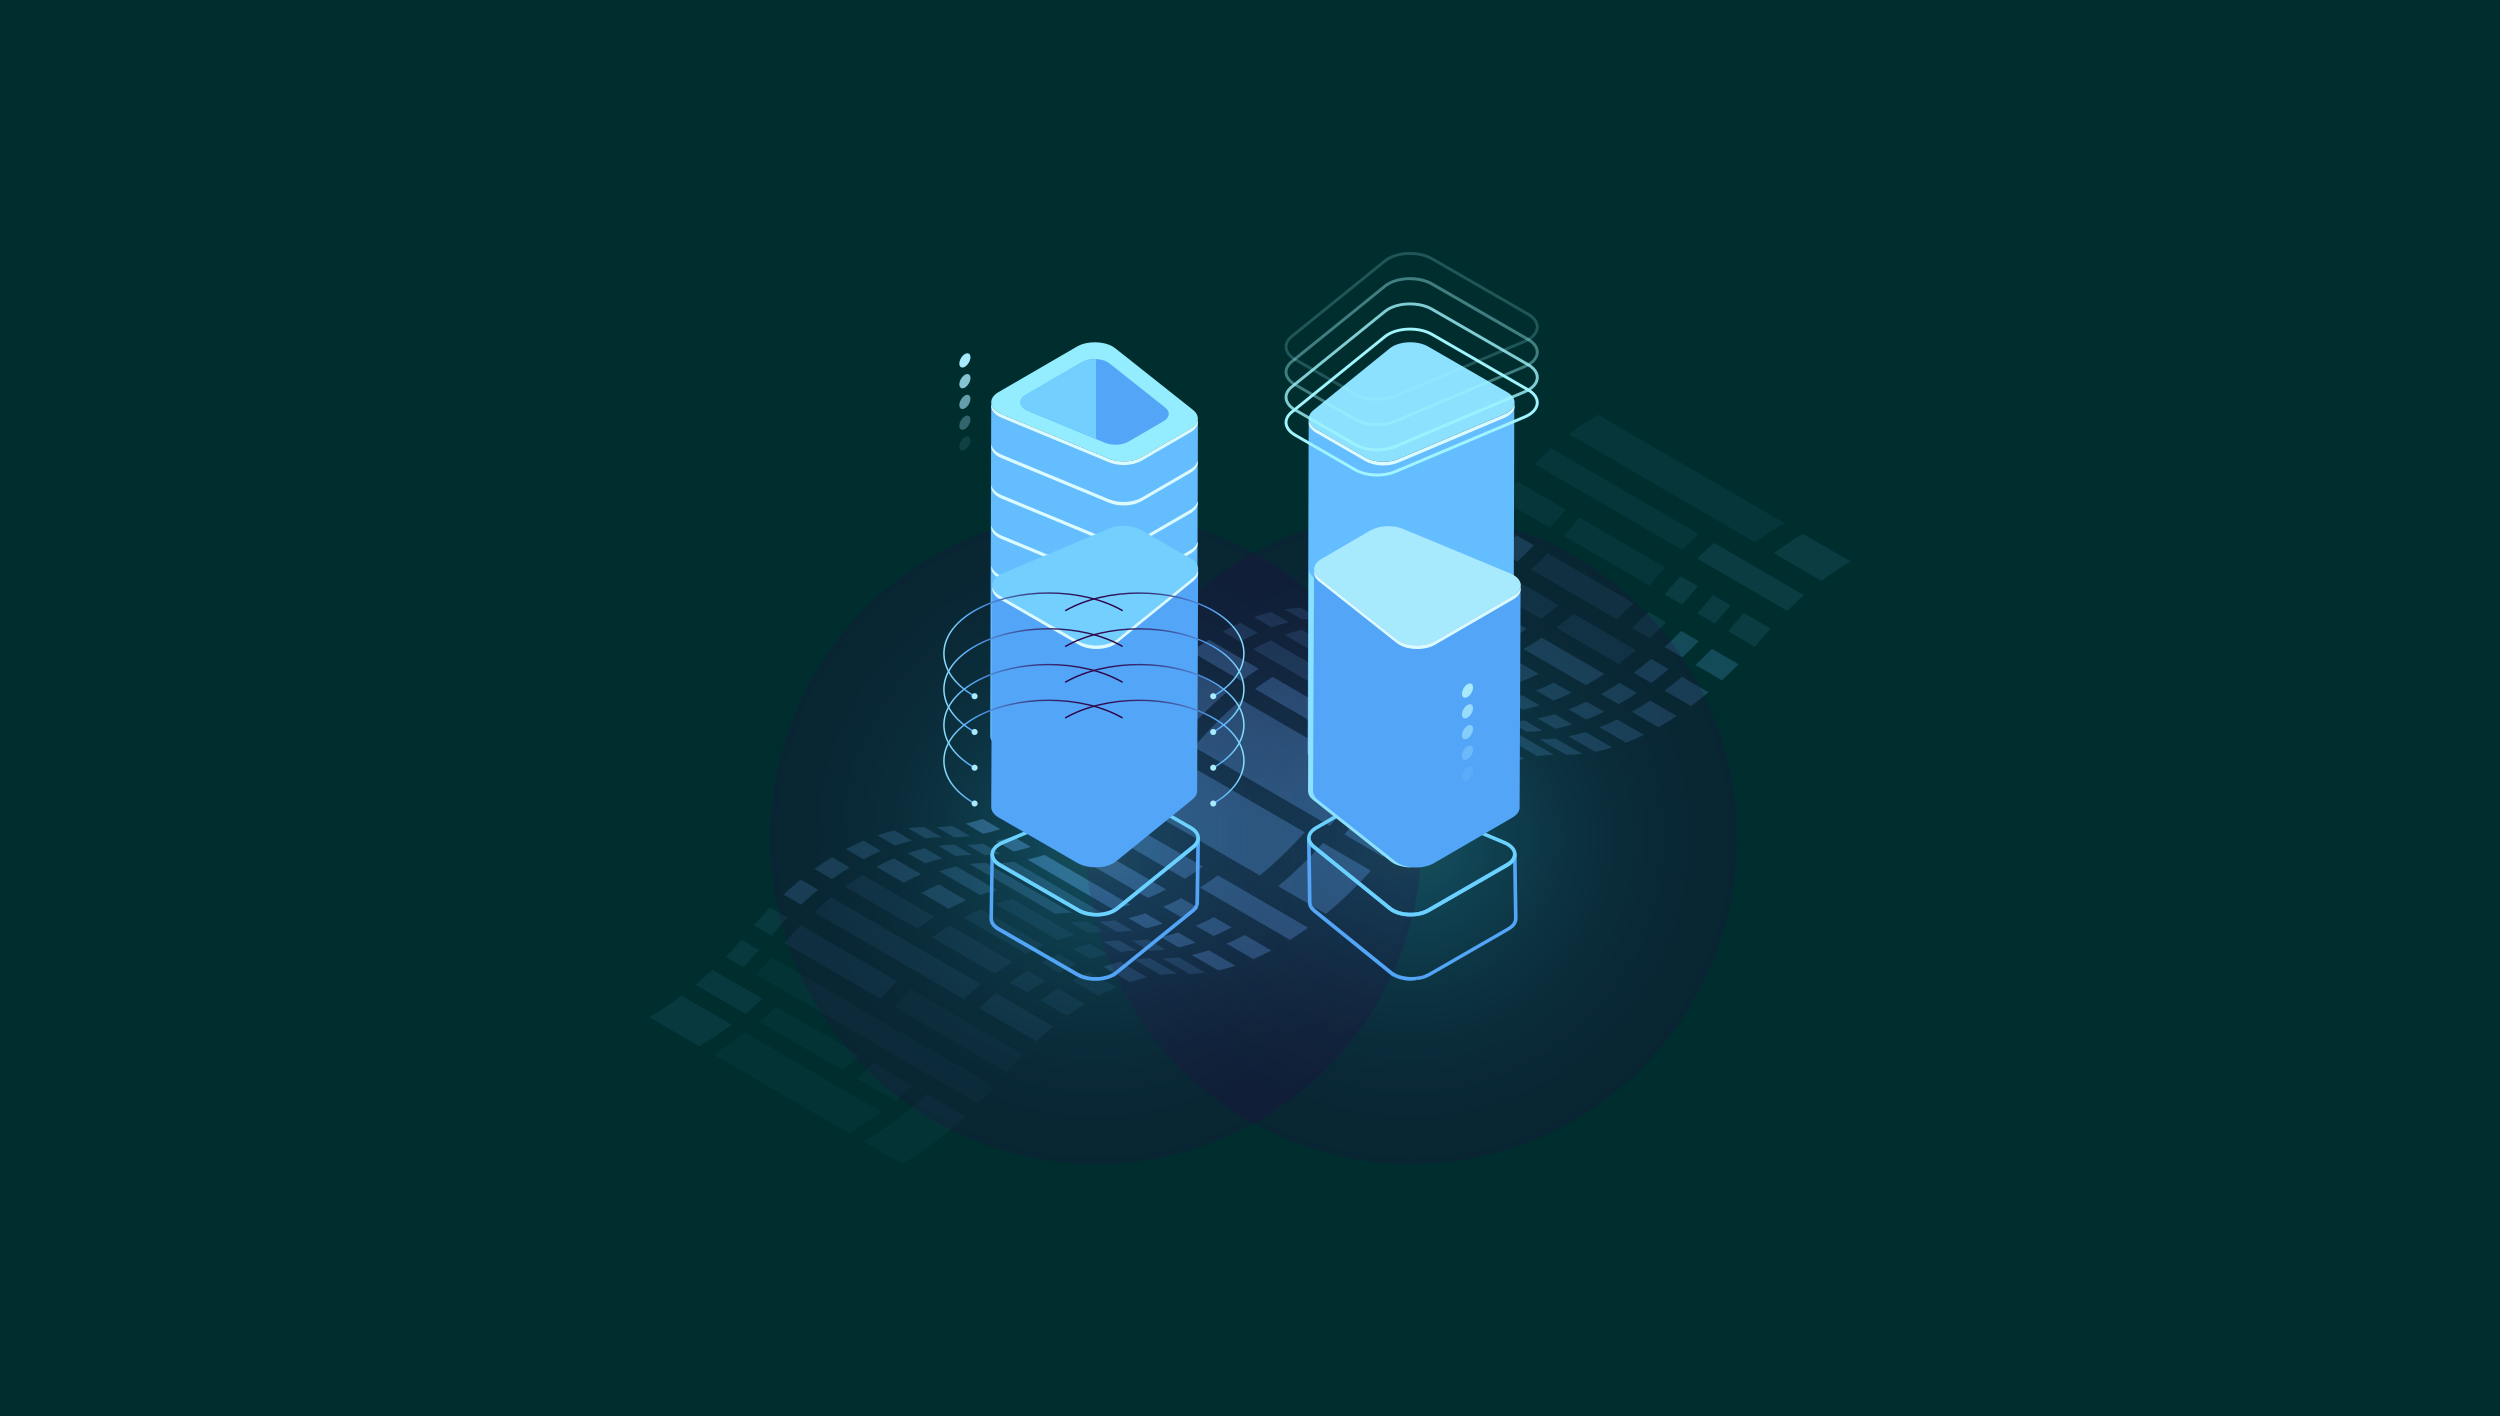 <?xml version="1.0" encoding="UTF-8"?> <svg xmlns="http://www.w3.org/2000/svg" xmlns:xlink="http://www.w3.org/1999/xlink" viewBox="0 0 440.85 249.7"><defs><style> .cls-1 { fill: url(#_Áåçûìÿííûé_ãðàäèåíò_8-4); } .cls-1, .cls-2, .cls-3, .cls-4, .cls-5, .cls-6, .cls-7, .cls-8, .cls-9, .cls-10 { mix-blend-mode: lighten; } .cls-2 { fill: url(#_Áåçûìÿííûé_ãðàäèåíò_8-7); } .cls-11, .cls-12, .cls-13, .cls-14, .cls-15 { fill: #63bdfe; } .cls-11, .cls-16 { opacity: .4; } .cls-17 { fill: #73cffe; } .cls-3 { fill: url(#_Áåçûìÿííûé_ãðàäèåíò_8-2); } .cls-12, .cls-18 { opacity: .3; } .cls-19 { fill: #6bd2fe; } .cls-20, .cls-21, .cls-22, .cls-18, .cls-23 { fill: #a7eafd; } .cls-20, .cls-24 { opacity: .8; } .cls-4 { fill: url(#_Áåçûìÿííûé_ãðàäèåíò_8); } .cls-21 { opacity: .1; } .cls-5 { fill: url(#_Áåçûìÿííûé_ãðàäèåíò_8-6); } .cls-13 { opacity: .5; } .cls-6 { fill: url(#_Áåçûìÿííûé_ãðàäèåíò_79-2); } .cls-6, .cls-25, .cls-10, .cls-15 { opacity: .2; } .cls-26 { isolation: isolate; } .cls-27 { fill: #8ce2fe; } .cls-7 { fill: url(#_Áåçûìÿííûé_ãðàäèåíò_8-8); } .cls-28 { fill: #93edfe; } .cls-29 { fill: #a0f5fe; } .cls-30 { fill: #53a5f8; } .cls-31 { fill: #002e2e; } .cls-8 { fill: url(#_Áåçûìÿííûé_ãðàäèåíò_8-5); } .cls-32 { fill: #dcfbff; } .cls-23 { opacity: .6; } .cls-9 { fill: url(#_Áåçûìÿííûé_ãðàäèåíò_8-3); } .cls-10 { fill: url(#_Áåçûìÿííûé_ãðàäèåíò_79); } </style><radialGradient id="_Áåçûìÿííûé_ãðàäèåíò_79" data-name="Áåçûìÿííûé ãðàäèåíò 79" cx="248.85" cy="147.81" fx="248.85" fy="147.81" r="57.45" gradientTransform="translate(355.04 -121.44) rotate(80.82)" gradientUnits="userSpaceOnUse"><stop offset="0" stop-color="#8ce2fe"></stop><stop offset=".05" stop-color="#79cefc"></stop><stop offset=".17" stop-color="#53a5f8"></stop><stop offset=".25" stop-color="#4c87d7"></stop><stop offset=".38" stop-color="#425faa"></stop><stop offset=".5" stop-color="#3a3d85"></stop><stop offset=".63" stop-color="#342368"></stop><stop offset=".76" stop-color="#301054"></stop><stop offset=".88" stop-color="#2d0548"></stop><stop offset="1" stop-color="#2d0244"></stop></radialGradient><radialGradient id="_Áåçûìÿííûé_ãðàäèåíò_79-2" data-name="Áåçûìÿííûé ãðàäèåíò 79" cx="193.28" fx="193.28" r="57.45" gradientTransform="translate(309.17 -66.14) rotate(81.04)" xlink:href="#_Áåçûìÿííûé_ãðàäèåíò_79"></radialGradient><linearGradient id="_Áåçûìÿííûé_ãðàäèåíò_8" data-name="Áåçûìÿííûé ãðàäèåíò 8" x1="2247.07" y1="113.66" x2="2278.79" y2="113.66" gradientTransform="translate(2445.11) rotate(-180) scale(1 -1)" gradientUnits="userSpaceOnUse"><stop offset="0" stop-color="#2d0244"></stop><stop offset=".12" stop-color="#2d0548"></stop><stop offset=".24" stop-color="#301054"></stop><stop offset=".37" stop-color="#342368"></stop><stop offset=".5" stop-color="#3a3d85"></stop><stop offset=".62" stop-color="#425faa"></stop><stop offset=".75" stop-color="#4c87d7"></stop><stop offset=".83" stop-color="#53a5f8"></stop><stop offset=".95" stop-color="#79cefc"></stop><stop offset="1" stop-color="#8ce2fe"></stop></linearGradient><linearGradient id="_Áåçûìÿííûé_ãðàäèåíò_8-2" data-name="Áåçûìÿííûé ãðàäèåíò 8" y1="119.97" y2="119.97" xlink:href="#_Áåçûìÿííûé_ãðàäèåíò_8"></linearGradient><linearGradient id="_Áåçûìÿííûé_ãðàäèåíò_8-3" data-name="Áåçûìÿííûé ãðàäèåíò 8" y1="126.28" y2="126.28" xlink:href="#_Áåçûìÿííûé_ãðàäèåíò_8"></linearGradient><linearGradient id="_Áåçûìÿííûé_ãðàäèåíò_8-4" data-name="Áåçûìÿííûé ãðàäèåíò 8" y1="132.59" y2="132.59" xlink:href="#_Áåçûìÿííûé_ãðàäèåíò_8"></linearGradient><linearGradient id="_Áåçûìÿííûé_ãðàäèåíò_8-5" data-name="Áåçûìÿííûé ãðàäèåíò 8" x1="-68.09" x2="-36.38" gradientTransform="translate(255.86)" xlink:href="#_Áåçûìÿííûé_ãðàäèåíò_8"></linearGradient><linearGradient id="_Áåçûìÿííûé_ãðàäèåíò_8-6" data-name="Áåçûìÿííûé ãðàäèåíò 8" x1="-68.09" y1="119.97" x2="-36.38" y2="119.97" gradientTransform="translate(255.86)" xlink:href="#_Áåçûìÿííûé_ãðàäèåíò_8"></linearGradient><linearGradient id="_Áåçûìÿííûé_ãðàäèåíò_8-7" data-name="Áåçûìÿííûé ãðàäèåíò 8" x1="-68.09" y1="126.28" x2="-36.38" y2="126.28" gradientTransform="translate(255.86)" xlink:href="#_Áåçûìÿííûé_ãðàäèåíò_8"></linearGradient><linearGradient id="_Áåçûìÿííûé_ãðàäèåíò_8-8" data-name="Áåçûìÿííûé ãðàäèåíò 8" x1="-68.09" y1="132.59" x2="-36.38" y2="132.59" gradientTransform="translate(255.86)" xlink:href="#_Áåçûìÿííûé_ãðàäèåíò_8"></linearGradient></defs><g class="cls-26"><g id="Layer_2"><g id="Layer_1-2" data-name="Layer_1"><rect class="cls-31" width="440.85" height="249.7"></rect><g><g class="cls-25"><path class="cls-14" d="M207.63,116.86c-2.87,2.39-5.67,5.18-8.32,8.33l8.8,5.11c2.65-3.15,5.45-5.94,8.32-8.33l-8.8-5.11h0Z"></path><path class="cls-14" d="M213.15,112.82c-1.03.66-2.06,1.37-3.08,2.13l8.8,5.11c1.02-.76,2.05-1.47,3.08-2.13l-8.8-5.12h0Z"></path><path class="cls-14" d="M218.7,109.81c-1.03.46-2.06.97-3.09,1.54l3.1,1.8c1.03-.57,2.06-1.08,3.09-1.54l-3.1-1.8h0Z"></path><path class="cls-14" d="M224.07,112.93c-1.03.46-2.06.97-3.09,1.54l39.19,22.77c1.03-.57,2.06-1.08,3.09-1.54l-39.19-22.77h0Z"></path><path class="cls-14" d="M224.17,107.92c-1,.24-2.01.55-3.03.91l3.1,1.8c1.02-.36,2.03-.67,3.03-.91l-3.1-1.8h0Z"></path><path class="cls-14" d="M229.54,111.04c-1,.24-2.01.55-3.03.91l16.95,9.84c1.02-.36,2.03-.67,3.03-.91l-16.95-9.84h0Z"></path><path class="cls-14" d="M248.9,122.28c-1,.24-2.01.55-3.03.91l19.83,11.52c1.02-.36,2.03-.67,3.03-.91l-19.83-11.52h0Z"></path><path class="cls-14" d="M229.44,107.2c-.95.02-1.92.1-2.9.25l3.1,1.8c.98-.15,1.95-.23,2.9-.25l-3.1-1.8h0Z"></path><path class="cls-14" d="M268.89,127.07c-.95.11-1.88.17-2.79.17l3.1,1.8c.91,0,1.84-.06,2.79-.17l-3.1-1.8h0Z"></path><path class="cls-14" d="M263.12,123.72c-.95.11-1.88.17-2.79.17l3.1,1.8c.91,0,1.84-.06,2.79-.17l-3.1-1.8h0Z"></path><path class="cls-14" d="M239.81,110.18c-.95.11-1.88.17-2.79.17l20.65,11.99c.91,0,1.84-.06,2.79-.17l-20.65-11.99h0Z"></path><path class="cls-14" d="M245.1,109.05c-1.01.31-2.01.56-2.99.76l4.82,2.8c.98-.2,1.97-.45,2.99-.76l-4.82-2.8h0Z"></path><path class="cls-14" d="M253.02,113.65c-1.01.31-2.01.56-2.99.76l12.73,7.39c.98-.2,1.97-.45,2.99-.76l-12.73-7.39h0Z"></path><path class="cls-14" d="M234.44,107.06c-.95.11-1.88.17-2.79.17l3.1,1.8c.91,0,1.84-.06,2.79-.17l-3.1-1.8h0Z"></path><path class="cls-14" d="M239.73,105.93c-1.01.31-2.01.56-2.99.76l3.1,1.8c.98-.2,1.97-.45,2.99-.76l-3.1-1.8h0Z"></path><path class="cls-14" d="M245.33,103.71c-1.06.52-2.11.97-3.15,1.37l3.1,1.8c1.04-.4,2.09-.86,3.15-1.37l-3.1-1.8h0Z"></path><path class="cls-14" d="M251.12,100.39c-.91.6-1.83,1.17-2.76,1.71-.16.09-.31.18-.47.27l3.1,1.8c.16-.09.31-.18.47-.27.93-.54,1.85-1.1,2.76-1.71l-3.1-1.8h0Z"></path><path class="cls-14" d="M256.72,96.19c-1.01.85-2.04,1.66-3.08,2.44l3.1,1.8c1.04-.77,2.07-1.58,3.08-2.44l-3.1-1.8h0Z"></path><path class="cls-14" d="M262.02,91.25c-.95.98-1.92,1.93-2.91,2.84l3.1,1.8c.99-.91,1.96-1.86,2.91-2.84l-3.1-1.8h0Z"></path><path class="cls-14" d="M268.41,122.59c-1.01.31-2.01.56-2.99.76l3.1,1.8c.98-.2,1.97-.45,2.99-.76l-3.1-1.8h0Z"></path><path class="cls-14" d="M274.01,120.37c-1.06.52-2.11.97-3.15,1.37l3.1,1.8c1.04-.4,2.09-.86,3.15-1.37l-3.1-1.8h0Z"></path><path class="cls-14" d="M271.89,112.46c-.91.6-1.83,1.17-2.76,1.71-.16.09-.31.18-.47.27l11.01,6.39c.16-.09.31-.18.47-.27.93-.54,1.85-1.1,2.76-1.71l-11.01-6.39h0Z"></path><path class="cls-13" d="M277.49,108.26c-1.01.85-2.04,1.66-3.08,2.44l11.01,6.39c1.04-.77,2.07-1.58,3.08-2.44l-11.01-6.39h0Z"></path><path class="cls-13" d="M290.7,107.91c-.95.98-1.92,1.93-2.91,2.84l3.1,1.8c.99-.91,1.96-1.86,2.91-2.84l-3.1-1.8h0Z"></path><path class="cls-14" d="M274.18,125.94c-1.01.31-2.01.56-2.99.76l3.1,1.8c.98-.2,1.97-.45,2.99-.76l-3.1-1.8h0Z"></path><path class="cls-14" d="M279.77,123.72c-1.06.52-2.11.97-3.15,1.37l3.1,1.8c1.04-.4,2.09-.86,3.15-1.37l-3.1-1.8h0Z"></path><path class="cls-14" d="M285.56,120.4c-.91.6-1.83,1.17-2.76,1.71-.16.09-.31.18-.47.27l3.1,1.8c.16-.09.31-.18.47-.27.93-.54,1.85-1.1,2.76-1.71l-3.1-1.8h0Z"></path><path class="cls-14" d="M291.16,116.2c-1.01.85-2.04,1.66-3.08,2.44l3.1,1.8c1.04-.77,2.07-1.58,3.08-2.44l-3.1-1.8h0Z"></path><path class="cls-14" d="M296.46,111.26c-.95.98-1.92,1.93-2.91,2.84l3.1,1.8c.99-.91,1.96-1.86,2.91-2.84l-3.1-1.8h0Z"></path><path class="cls-13" d="M296.31,101.6c-.54.6-1.07,1.22-1.59,1.84-.39.47-.78.93-1.18,1.38l3.1,1.8c.4-.45.79-.91,1.18-1.38.53-.63,1.06-1.24,1.59-1.84l-3.1-1.8h0Z"></path><path class="cls-13" d="M302.08,104.95c-.54.6-1.07,1.22-1.59,1.84-.39.47-.78.93-1.18,1.38l3.1,1.8c.4-.45.79-.91,1.18-1.38.53-.63,1.06-1.24,1.59-1.84l-3.1-1.8h0Z"></path><path class="cls-14" d="M250.69,106.83c-1.06.52-2.11.97-3.15,1.37l3.1,1.8c1.04-.4,2.09-.86,3.15-1.37l-3.1-1.8h0Z"></path><path class="cls-14" d="M256.22,110.04c-1.06.52-2.11.97-3.15,1.37l15.12,8.78c1.04-.4,2.09-.86,3.15-1.37l-15.12-8.78h0Z"></path><path class="cls-14" d="M262.01,106.72c-.91.6-1.83,1.17-2.76,1.71-.16.09-.31.18-.47.27l7.21,4.19c.16-.09.31-.18.47-.27.93-.54,1.85-1.1,2.76-1.71l-7.21-4.19h0Z"></path><path class="cls-13" d="M267.61,102.52c-1.01.85-2.04,1.66-3.08,2.44l7.21,4.19c1.04-.77,2.07-1.58,3.08-2.44l-7.21-4.19h0Z"></path><path class="cls-13" d="M272.91,97.58c-.95.98-1.92,1.93-2.91,2.84l15.12,8.78c.99-.91,1.96-1.86,2.91-2.84l-15.12-8.78h0Z"></path><path class="cls-12" d="M278.52,91.27c-.54.6-1.07,1.22-1.59,1.84-.39.47-.78.93-1.18,1.38l15.12,8.78c.4-.45.79-.91,1.18-1.38.53-.63,1.06-1.24,1.59-1.84l-15.12-8.78h0Z"></path><path class="cls-12" d="M267.63,84.94c-.54.6-1.07,1.22-1.59,1.84-.39.47-.78.93-1.18,1.38l8.47,4.92c.4-.45.79-.91,1.18-1.38.53-.63,1.06-1.24,1.59-1.84l-8.47-4.92h0Z"></path><path class="cls-14" d="M256.48,103.51c-.91.6-1.83,1.17-2.76,1.71-.16.09-.31.18-.47.27l3.1,1.8c.16-.09.31-.18.47-.27.93-.54,1.85-1.1,2.76-1.71l-3.1-1.8h0Z"></path><path class="cls-14" d="M262.08,99.31c-1.01.85-2.04,1.66-3.08,2.44l3.1,1.8c1.04-.77,2.07-1.58,3.08-2.44l-3.1-1.8h0Z"></path><path class="cls-14" d="M267.38,94.37c-.95.98-1.92,1.93-2.91,2.84l3.1,1.8c.99-.91,1.96-1.86,2.91-2.84l-3.1-1.8h0Z"></path><path class="cls-14" d="M234.81,110.32c-.95.02-1.92.1-2.9.25l26.41,15.34c.98-.15,1.95-.23,2.9-.25l-26.41-15.34h0Z"></path><path class="cls-14" d="M263.89,127.21c-.95.02-1.92.1-2.9.25l10.11,5.88c.98-.15,1.95-.23,2.9-.25l-10.11-5.88h0Z"></path><path class="cls-14" d="M274.31,130.22c-.95.11-1.88.17-2.79.17l4.69,2.72c.91,0,1.84-.06,2.79-.17l-4.69-2.72h0Z"></path><path class="cls-14" d="M279.6,129.09c-1.01.31-2.01.56-2.99.76l4.69,2.72c.98-.2,1.97-.45,2.99-.76l-4.69-2.72h0Z"></path><path class="cls-14" d="M285.19,126.87c-1.06.52-2.11.97-3.15,1.37l4.69,2.72c1.04-.4,2.09-.86,3.15-1.37l-4.69-2.72h0Z"></path><path class="cls-14" d="M290.98,123.55c-.91.6-1.83,1.17-2.76,1.71-.16.09-.31.18-.47.27l4.69,2.72c.16-.09.31-.18.47-.27.93-.54,1.85-1.1,2.76-1.71l-4.69-2.72h0Z"></path><path class="cls-14" d="M296.59,119.35c-1.01.85-2.04,1.66-3.08,2.44l4.69,2.72c1.04-.77,2.07-1.58,3.08-2.44l-4.69-2.72h0Z"></path><path class="cls-14" d="M301.88,114.41c-.95.98-1.92,1.93-2.91,2.84l4.69,2.72c.99-.91,1.96-1.86,2.91-2.84l-4.69-2.72h0Z"></path><path class="cls-13" d="M307.5,108.1c-.54.6-1.07,1.22-1.59,1.84-.39.47-.78.93-1.18,1.38l4.69,2.72c.4-.45.79-.91,1.18-1.38.53-.63,1.06-1.24,1.59-1.84l-4.69-2.72h0Z"></path><path class="cls-13" d="M302.25,95.73c-1.01.87-2,1.8-2.98,2.77l15.88,9.23c.98-.97,1.98-1.89,2.98-2.77l-15.88-9.23Z"></path><path class="cls-12" d="M273.57,79.07c-1.01.87-2,1.8-2.98,2.77l26.02,15.11c.98-.97,1.98-1.89,2.98-2.77l-26.02-15.11h0Z"></path><path class="cls-14" d="M224.4,119.36c-1.03.66-2.06,1.37-3.08,2.13l14.7,8.53c1.02-.76,2.05-1.47,3.08-2.13l-14.7-8.53h0Z"></path><path class="cls-14" d="M241.55,129.32c-1.03.66-2.06,1.37-3.08,2.13l6.79,3.95c1.02-.76,2.05-1.47,3.08-2.13l-6.79-3.95h0Z"></path><path class="cls-14" d="M250.91,134.76c-4.78,3.04-9.51,7.23-13.84,12.37l6.79,3.95c4.33-5.14,9.06-9.33,13.84-12.37l-6.79-3.95h0Z"></path><path class="cls-14" d="M218.88,123.4c-2.87,2.39-5.67,5.18-8.32,8.33l23.95,13.91c2.65-3.15,5.45-5.94,8.32-8.33l-23.95-13.91h0Z"></path><path class="cls-12" d="M314.7,92.25c-1.72.99-3.43,2.13-5.13,3.42l-32.9-19.11c1.7-1.28,3.42-2.43,5.13-3.42l32.9,19.11h0Z"></path><path class="cls-13" d="M326.35,99.02c-1.72.99-3.43,2.13-5.13,3.42l-8.42-4.89c1.7-1.28,3.42-2.43,5.13-3.42l8.42,4.89h0Z"></path><path class="cls-11" d="M129,180.71c-1.86,1.4-3.76,2.66-5.69,3.78l-8.8-5.12c1.94-1.12,3.84-2.38,5.69-3.78l8.8,5.12h0Z"></path><path class="cls-11" d="M125.65,171c-.98.92-1.98,1.8-3,2.65l8.8,5.12c1.02-.85,2.01-1.73,3-2.65l-8.8-5.11h0Z"></path><path class="cls-11" d="M130.76,165.72c-.91,1.04-1.85,2.04-2.8,3.02l3.1,1.8c.95-.97,1.89-1.98,2.8-3.02l-3.1-1.8h0Z"></path><path class="cls-15" d="M136.13,168.84c-.91,1.04-1.85,2.04-2.8,3.02l39.19,22.77c.95-.97,1.89-1.98,2.8-3.02l-39.19-22.77h0Z"></path><path class="cls-11" d="M135.82,160.03c-.97,1-1.93,2.05-2.87,3.14l3.1,1.8c.94-1.09,1.9-2.14,2.87-3.14l-3.1-1.8h0Z"></path><path class="cls-11" d="M141.19,163.15c-.97,1-1.93,2.05-2.87,3.14l16.95,9.84c.94-1.09,1.9-2.14,2.87-3.14l-16.95-9.84h0Z"></path><path class="cls-15" d="M160.55,174.39c-.97,1-1.93,2.05-2.87,3.14l19.83,11.52c.94-1.09,1.9-2.14,2.87-3.14l-19.83-11.52h0Z"></path><path class="cls-14" d="M141.19,155.1c-1.01.83-2.02,1.7-3.02,2.63l3.1,1.8c1-.93,2-1.8,3.02-2.63l-3.1-1.8h0Z"></path><path class="cls-11" d="M181.16,171.16c-1.03.64-2.06,1.33-3.09,2.08l3.1,1.8c1.03-.75,2.06-1.44,3.09-2.08l-3.1-1.8h0Z"></path><path class="cls-11" d="M167.49,163.22c-1.03.64-2.06,1.33-3.09,2.08l11.01,6.39c1.03-.75,2.06-1.44,3.09-2.08l-11.01-6.39h0Z"></path><path class="cls-11" d="M152.08,154.27c-1.03.64-2.06,1.33-3.09,2.08l12.74,7.4c1.03-.75,2.06-1.44,3.09-2.08l-12.74-7.4h0Z"></path><path class="cls-14" d="M157.63,151.36c-1.03.44-2.06.93-3.09,1.49l4.82,2.8c1.03-.55,2.06-1.05,3.09-1.49l-4.82-2.8h0Z"></path><path class="cls-14" d="M165.56,155.96c-1.03.44-2.06.93-3.09,1.49l4.82,2.8c1.03-.55,2.06-1.05,3.09-1.49l-4.82-2.8h0Z"></path><path class="cls-14" d="M146.71,151.15c-1.03.64-2.06,1.33-3.09,2.08l3.1,1.8c1.03-.75,2.06-1.44,3.09-2.08l-3.1-1.8h0Z"></path><path class="cls-14" d="M152.27,148.24c-1.03.44-2.06.93-3.09,1.49l3.1,1.8c1.03-.55,2.06-1.05,3.09-1.49l-3.1-1.8h0Z"></path><path class="cls-14" d="M157.73,146.45c-1,.23-2.01.51-3.02.86l3.1,1.8c1.02-.35,2.02-.63,3.02-.86l-3.1-1.8h0Z"></path><path class="cls-14" d="M162.97,145.84c-.95,0-1.91.06-2.89.19l3.1,1.8c.98-.13,1.94-.19,2.89-.19l-3.1-1.8h0Z"></path><path class="cls-14" d="M167.97,145.64c-.96.13-1.89.2-2.81.22l3.1,1.8c.92-.02,1.85-.1,2.81-.22l-3.1-1.8h0Z"></path><path class="cls-14" d="M173.29,144.41c-1.02.33-2.02.6-3.01.82l3.1,1.8c.99-.22,1.99-.49,3.01-.82l-3.1-1.8h0Z"></path><path class="cls-11" d="M173.04,160.31c-1.03.44-2.06.93-3.09,1.49l11.01,6.39c1.03-.55,2.06-1.05,3.09-1.49l-11.01-6.39h0Z"></path><path class="cls-11" d="M178.5,158.52c-1,.23-2.01.51-3.02.86l11.01,6.39c1.02-.35,2.02-.63,3.02-.86l-11.01-6.39h0Z"></path><path class="cls-11" d="M191.65,162.5c-.95,0-1.91.06-2.89.19l3.1,1.8c.98-.13,1.94-.19,2.89-.19l-3.1-1.8h0Z"></path><path class="cls-14" d="M196.65,162.3c-.96.13-1.89.2-2.81.22l3.1,1.8c.92-.02,1.85-.1,2.81-.22l-3.1-1.8h0Z"></path><path class="cls-14" d="M201.97,161.07c-1.02.33-2.02.6-3.01.82l3.1,1.8c.99-.22,1.99-.49,3.01-.82l-3.1-1.8h0Z"></path><path class="cls-11" d="M186.71,168.25c-1.03.44-2.06.93-3.09,1.49l3.1,1.8c1.03-.55,2.06-1.05,3.09-1.49l-3.1-1.8h0Z"></path><path class="cls-11" d="M192.17,166.46c-1,.23-2.01.51-3.02.86l3.1,1.8c1.02-.35,2.02-.63,3.02-.86l-3.1-1.8h0Z"></path><path class="cls-14" d="M197.41,165.85c-.95,0-1.91.06-2.89.19l3.1,1.8c.98-.13,1.94-.19,2.89-.19l-3.1-1.8h0Z"></path><path class="cls-14" d="M202.41,165.65c-.96.13-1.89.2-2.81.22l3.1,1.8c.92-.02,1.85-.1,2.81-.22l-3.1-1.8h0Z"></path><path class="cls-14" d="M207.74,164.43c-1.02.33-2.02.6-3.01.82l3.1,1.8c.99-.22,1.99-.49,3.01-.82l-3.1-1.8h0Z"></path><path class="cls-14" d="M208.3,158.39c-1.07.56-2.13,1.06-3.18,1.51l3.1,1.8c1.05-.44,2.11-.95,3.18-1.51l-3.1-1.8h0Z"></path><path class="cls-14" d="M214.07,161.74c-1.07.56-2.13,1.06-3.18,1.51l3.1,1.8c1.05-.44,2.11-.95,3.18-1.51l-3.1-1.8h0Z"></path><path class="cls-14" d="M163.09,149.57c-1,.23-2.01.51-3.02.86l3.1,1.8c1.02-.35,2.02-.63,3.02-.86l-3.1-1.8h0Z"></path><path class="cls-14" d="M168.62,152.78c-1,.23-2.01.51-3.02.86l7.21,4.19c1.02-.35,2.02-.63,3.02-.86l-7.21-4.19h0Z"></path><path class="cls-14" d="M173.86,152.17c-.95,0-1.91.06-2.89.19l15.12,8.78c.98-.13,1.94-.19,2.89-.19l-15.12-8.78h0Z"></path><path class="cls-14" d="M178.86,151.97c-.96.13-1.89.2-2.81.22l15.12,8.78c.92-.02,1.85-.1,2.81-.22l-15.12-8.78h0Z"></path><path class="cls-14" d="M184.18,150.75c-1.02.33-2.02.6-3.01.82l15.12,8.78c.99-.22,1.99-.49,3.01-.82l-15.12-8.78h0Z"></path><path class="cls-14" d="M190.51,148.06c-1.07.56-2.13,1.06-3.18,1.51l15.12,8.78c1.05-.44,2.11-.95,3.18-1.51l-15.12-8.78h0Z"></path><path class="cls-14" d="M179.62,141.73c-1.07.56-2.13,1.06-3.18,1.51l8.47,4.92c1.05-.44,2.11-.95,3.18-1.51l-8.47-4.92h0Z"></path><path class="cls-14" d="M168.34,148.96c-.95,0-1.91.06-2.89.19l3.1,1.8c.98-.13,1.94-.19,2.89-.19l-3.1-1.8h0Z"></path><path class="cls-14" d="M173.33,148.76c-.96.13-1.89.2-2.81.22l3.1,1.8c.92-.02,1.85-.1,2.81-.22l-3.1-1.8h0Z"></path><path class="cls-14" d="M178.66,147.53c-1.02.33-2.02.6-3.01.82l3.1,1.8c.99-.22,1.99-.49,3.01-.82l-3.1-1.8h0Z"></path><path class="cls-11" d="M146.56,158.22c-1.01.83-2.02,1.7-3.02,2.63l26.41,15.34c1-.93,2-1.8,3.02-2.63l-26.41-15.34h0Z"></path><path class="cls-11" d="M175.64,175.11c-1.01.83-2.02,1.7-3.02,2.63l10.11,5.88c1-.93,2-1.8,3.02-2.63l-10.11-5.88h0Z"></path><path class="cls-11" d="M186.58,174.31c-1.03.64-2.06,1.33-3.09,2.08l4.69,2.72c1.03-.75,2.06-1.44,3.09-2.08l-4.69-2.72h0Z"></path><path class="cls-11" d="M192.13,171.4c-1.03.44-2.06.93-3.09,1.49l4.69,2.72c1.03-.55,2.06-1.05,3.09-1.49l-4.69-2.72h0Z"></path><path class="cls-14" d="M197.59,169.61c-1,.23-2.01.51-3.02.86l4.69,2.72c1.02-.35,2.02-.63,3.02-.86l-4.69-2.72h0Z"></path><path class="cls-14" d="M202.84,169c-.95,0-1.91.06-2.89.19l4.69,2.72c.98-.13,1.94-.19,2.89-.19l-4.69-2.72h0Z"></path><path class="cls-14" d="M207.84,168.8c-.96.13-1.89.2-2.81.22l4.69,2.72c.92-.02,1.85-.1,2.81-.22l-4.69-2.72h0Z"></path><path class="cls-14" d="M213.16,167.58c-1.02.33-2.02.6-3.01.82l4.69,2.72c.99-.22,1.99-.49,3.01-.82l-4.69-2.72h0Z"></path><path class="cls-14" d="M219.49,164.89c-1.07.56-2.13,1.06-3.18,1.51l4.69,2.72c1.05-.44,2.11-.95,3.18-1.51l-4.69-2.72h0Z"></path><path class="cls-14" d="M214.78,154.37c-1.05.76-2.11,1.47-3.18,2.14l15.88,9.23c1.07-.67,2.13-1.38,3.18-2.14l-15.88-9.23h0Z"></path><path class="cls-14" d="M186.09,137.71c-1.05.76-2.11,1.47-3.18,2.14l26.02,15.11c1.07-.67,2.13-1.38,3.18-2.14l-26.02-15.11h0Z"></path><path class="cls-15" d="M136.9,177.54c-.98.92-1.98,1.8-3,2.65l14.7,8.53c1.02-.85,2.01-1.73,3-2.65l-14.7-8.53h0Z"></path><path class="cls-15" d="M154.05,187.5c-.98.92-1.98,1.8-3,2.65l6.79,3.95c1.02-.85,2.01-1.73,3-2.65l-6.79-3.95h0Z"></path><path class="cls-15" d="M170.2,196.88c-3.52,3.29-7.26,6.14-11.14,8.38l-6.79-3.95c3.88-2.24,7.63-5.08,11.14-8.38l6.79,3.95h0Z"></path><path class="cls-15" d="M155.39,196.04c-1.86,1.4-3.76,2.66-5.69,3.78l-23.95-13.91c1.94-1.12,3.84-2.38,5.69-3.78l23.95,13.91h0Z"></path><path class="cls-14" d="M197.17,127.66c-2.5,2.78-5.15,5.34-7.92,7.62l32.9,19.11c2.77-2.27,5.42-4.83,7.92-7.62l-32.9-19.11h0Z"></path><path class="cls-14" d="M233.31,148.65c-2.5,2.78-5.15,5.34-7.92,7.62l8.42,4.89c2.77-2.27,5.42-4.83,7.92-7.62l-8.42-4.89h0Z"></path></g><g class="cls-25"><path class="cls-14" d="M207.63,116.86c-2.87,2.39-5.67,5.18-8.32,8.33l8.8,5.11c2.65-3.15,5.45-5.94,8.32-8.33l-8.8-5.11h0Z"></path><path class="cls-14" d="M213.15,112.82c-1.03.66-2.06,1.37-3.08,2.13l8.8,5.11c1.02-.76,2.05-1.47,3.08-2.13l-8.8-5.12h0Z"></path><path class="cls-14" d="M224.4,119.36c-1.03.66-2.06,1.37-3.08,2.13l14.7,8.53c1.02-.76,2.05-1.47,3.08-2.13l-14.7-8.53h0Z"></path><path class="cls-14" d="M241.55,129.32c-1.03.66-2.06,1.37-3.08,2.13l6.79,3.95c1.02-.76,2.05-1.47,3.08-2.13l-6.79-3.95h0Z"></path><path class="cls-14" d="M250.91,134.76c-4.78,3.04-9.51,7.23-13.84,12.37l6.79,3.95c4.33-5.14,9.06-9.33,13.84-12.37l-6.79-3.95h0Z"></path><path class="cls-14" d="M218.88,123.4c-2.87,2.39-5.67,5.18-8.32,8.33l23.95,13.91c2.65-3.15,5.45-5.94,8.32-8.33l-23.95-13.91h0Z"></path><path class="cls-14" d="M173.29,144.41c-1.02.33-2.02.6-3.01.82l3.1,1.8c.99-.22,1.99-.49,3.01-.82l-3.1-1.8h0Z"></path><path class="cls-14" d="M201.97,161.07c-1.02.33-2.02.6-3.01.82l3.1,1.8c.99-.22,1.99-.49,3.01-.82l-3.1-1.8h0Z"></path><path class="cls-14" d="M207.74,164.43c-1.02.33-2.02.6-3.01.82l3.1,1.8c.99-.22,1.99-.49,3.01-.82l-3.1-1.8h0Z"></path><path class="cls-14" d="M208.3,158.39c-1.07.56-2.13,1.06-3.18,1.51l3.1,1.8c1.05-.44,2.11-.95,3.18-1.51l-3.1-1.8h0Z"></path><path class="cls-14" d="M214.07,161.74c-1.07.56-2.13,1.06-3.18,1.51l3.1,1.8c1.05-.44,2.11-.95,3.18-1.51l-3.1-1.8h0Z"></path><path class="cls-14" d="M184.18,150.75c-1.02.33-2.02.6-3.01.82l15.12,8.78c.99-.22,1.99-.49,3.01-.82l-15.12-8.78h0Z"></path><path class="cls-14" d="M190.51,148.06c-1.07.56-2.13,1.06-3.18,1.51l15.12,8.78c1.05-.44,2.11-.95,3.18-1.51l-15.12-8.78h0Z"></path><path class="cls-14" d="M179.62,141.73c-1.07.56-2.13,1.06-3.18,1.51l8.47,4.92c1.05-.44,2.11-.95,3.18-1.51l-8.47-4.92h0Z"></path><path class="cls-14" d="M178.66,147.53c-1.02.33-2.02.6-3.01.82l3.1,1.8c.99-.22,1.99-.49,3.01-.82l-3.1-1.8h0Z"></path><path class="cls-14" d="M213.16,167.58c-1.02.33-2.02.6-3.01.82l4.69,2.72c.99-.22,1.99-.49,3.01-.82l-4.69-2.72h0Z"></path><path class="cls-14" d="M219.49,164.89c-1.07.56-2.13,1.06-3.18,1.51l4.69,2.72c1.05-.44,2.11-.95,3.18-1.51l-4.69-2.72h0Z"></path><path class="cls-14" d="M214.78,154.37c-1.05.76-2.11,1.47-3.18,2.14l15.88,9.23c1.07-.67,2.13-1.38,3.18-2.14l-15.88-9.23h0Z"></path><path class="cls-14" d="M186.09,137.71c-1.05.76-2.11,1.47-3.18,2.14l26.02,15.11c1.07-.67,2.13-1.38,3.18-2.14l-26.02-15.11h0Z"></path><path class="cls-14" d="M197.17,127.66c-2.5,2.78-5.15,5.34-7.92,7.62l32.9,19.11c2.77-2.27,5.42-4.83,7.92-7.62l-32.9-19.11h0Z"></path><path class="cls-14" d="M233.31,148.65c-2.5,2.78-5.15,5.34-7.92,7.62l8.42,4.89c2.77-2.27,5.42-4.83,7.92-7.62l-8.42-4.89h0Z"></path></g><circle class="cls-10" cx="248.85" cy="147.81" r="57.45" transform="translate(63.22 369.88) rotate(-80.82)"></circle><circle class="cls-6" cx="193.28" cy="147.81" r="57.45" transform="translate(17.17 315.7) rotate(-81.04)"></circle><g class="cls-26"><path class="cls-14" d="M267.06,71.27s0,0,0,0c-.02.09-.05.18-.08.27-.01.03-.03.06-.04.09-.03.06-.05.12-.09.18-.03.04-.06.08-.08.13-.03.05-.07.09-.1.14-.05.06-.11.13-.17.19-.03.03-.06.07-.1.1-.03.02-.06.05-.09.07-.06.05-.13.11-.2.16-.04.03-.08.05-.12.08-.06.04-.12.07-.18.11-.16.1-.34.19-.53.27l-18.71,7.9c-.18.08-.37.14-.57.2-.17.05-.34.09-.52.13-.1.02-.19.05-.29.06-.06.01-.12.02-.19.03-.18.03-.36.05-.55.06-.05,0-.1,0-.14,0-.22.01-.44.01-.67,0-.04,0-.08,0-.12,0-.23-.01-.45-.03-.68-.07-.02,0-.04,0-.07-.01-.2-.03-.4-.07-.6-.12-.04-.01-.09-.02-.13-.03-.22-.06-.43-.13-.63-.21-.22-.09-.44-.19-.63-.3h0s0,0,0,0l-8.69-5.01h0c-.87-.5-1.32-1.17-1.32-1.84l-.17,58.8c0,.67.44,1.34,1.32,1.84h0s0,0,0,0l8.69,5.01h0c.2.11.41.21.63.3,0,0,0,0,0,0,.17.07.35.13.54.18.03,0,.06.01.08.02.04.01.09.02.13.03.08.02.17.04.25.06.11.02.23.04.34.06.02,0,.04,0,.07.01.01,0,.02,0,.03,0,.14.02.29.04.43.05.07,0,.14,0,.21.01.04,0,.08,0,.12,0,.04,0,.07,0,.11,0,.15,0,.3,0,.45,0,.03,0,.07,0,.1,0,.05,0,.1,0,.14,0,.08,0,.17,0,.25-.02.1,0,.2-.03.3-.04.06,0,.13-.02.19-.03.03,0,.06,0,.09-.01.07-.01.14-.04.21-.05.18-.04.35-.08.52-.13.04-.01.08-.02.11-.03.15-.05.31-.11.45-.17l18.71-7.9c.19-.08.37-.17.53-.27.02-.01.04-.02.06-.03.04-.02.08-.05.12-.08.04-.03.08-.05.12-.08.07-.05.14-.1.2-.16.03-.02.06-.05.09-.07,0,0,.02-.01.02-.02.03-.03.05-.05.07-.08.06-.06.12-.12.17-.19,0-.01.02-.02.03-.03.03-.04.05-.07.07-.11.03-.04.06-.08.08-.13,0-.01.02-.02.02-.03.03-.05.04-.09.07-.14.01-.03.03-.06.04-.09,0,0,0-.01,0-.02.03-.08.06-.17.07-.25,0,0,0,0,0,0,0,0,0,0,0-.01.02-.08.03-.16.03-.24,0-.01,0-.03,0-.04l.17-58.81c0,.1-.01.19-.03.29Z"></path><path class="cls-27" d="M265.77,69.14c1.94,1.12,1.7,2.98-.51,3.91l-18.71,7.9c-1.77.75-4.22.63-5.78-.26l-8.69-5.01c-1.55-.89-1.75-2.3-.49-3.33l13.48-10.92c1.6-1.29,4.82-1.45,6.77-.32l13.92,8.03Z"></path><path class="cls-29" d="M242.84,84.03c-1.44,0-2.88-.33-3.98-.96l-10.6-6.12c-1.05-.6-1.66-1.42-1.73-2.3-.06-.79.33-1.56,1.1-2.19l16.45-13.32c2.02-1.63,6.09-1.83,8.55-.41l16.98,9.8c1.16.67,1.79,1.61,1.73,2.59-.07,1.07-.93,2.04-2.38,2.65l-22.83,9.64c-.99.42-2.15.62-3.29.62ZM248.65,58.28c-1.62,0-3.22.43-4.25,1.26l-16.45,13.32c-.64.52-.96,1.13-.91,1.75.06.7.58,1.37,1.47,1.89l10.6,6.12c1.82,1.05,4.75,1.18,6.82.31l22.83-9.64c1.26-.53,2.01-1.33,2.06-2.2.05-.78-.48-1.53-1.47-2.11l-16.98-9.8c-1.04-.6-2.38-.89-3.72-.89Z"></path><g class="cls-24"><path class="cls-29" d="M242.84,79.59c-1.45,0-2.88-.33-3.98-.96l-10.6-6.12c-1.05-.6-1.66-1.42-1.73-2.3-.06-.79.33-1.57,1.1-2.19l16.45-13.32c2.02-1.63,6.09-1.83,8.55-.41l16.98,9.8c1.16.67,1.79,1.61,1.73,2.59-.07,1.07-.93,2.04-2.38,2.65l-22.83,9.64c-.99.42-2.15.62-3.29.62ZM248.65,53.84c-1.62,0-3.22.43-4.25,1.26l-16.45,13.32c-.64.52-.96,1.13-.91,1.75.06.7.58,1.38,1.47,1.89l10.6,6.12c1.82,1.05,4.75,1.18,6.82.31l22.83-9.64c1.26-.53,2.01-1.33,2.06-2.2.05-.78-.48-1.53-1.47-2.11l-16.98-9.8c-1.04-.6-2.39-.89-3.72-.89Z"></path></g><g class="cls-16"><path class="cls-29" d="M242.84,75.14c-1.45,0-2.88-.33-3.98-.96l-10.6-6.12c-1.05-.6-1.66-1.42-1.73-2.3-.06-.79.33-1.56,1.1-2.19l16.45-13.33c2.02-1.64,6.09-1.83,8.55-.41l16.98,9.8c1.16.67,1.79,1.61,1.73,2.59-.07,1.07-.93,2.04-2.38,2.65l-22.83,9.64c-.99.42-2.15.62-3.29.62ZM248.65,49.39c-1.62,0-3.22.43-4.25,1.26l-16.45,13.33c-.64.52-.96,1.13-.91,1.75.06.7.58,1.37,1.47,1.89l10.6,6.12c1.82,1.05,4.75,1.18,6.82.31l22.83-9.64c1.26-.53,2.01-1.33,2.06-2.2.05-.78-.48-1.54-1.47-2.11l-16.98-9.8c-1.04-.6-2.38-.89-3.72-.89Z"></path></g><g class="cls-25"><path class="cls-29" d="M242.84,70.69c-1.45,0-2.88-.33-3.98-.96l-10.6-6.12c-1.05-.6-1.66-1.42-1.73-2.3-.06-.79.33-1.56,1.1-2.19l16.45-13.32c2.02-1.63,6.09-1.83,8.55-.41l16.98,9.8c1.16.67,1.79,1.61,1.73,2.59-.07,1.07-.93,2.04-2.38,2.65l-22.83,9.64c-.99.42-2.15.62-3.29.62ZM248.65,44.94c-1.62,0-3.22.43-4.25,1.26l-16.45,13.32c-.64.52-.96,1.13-.91,1.75.06.7.58,1.37,1.47,1.89l10.6,6.12c1.82,1.05,4.75,1.18,6.82.31l22.83-9.64c1.26-.53,2.01-1.33,2.06-2.2.05-.79-.48-1.53-1.47-2.11l-16.98-9.8c-1.04-.6-2.38-.89-3.72-.89Z"></path></g><path class="cls-32" d="M265.27,73.06l-18.71,7.9c-1.77.75-4.22.63-5.78-.26l-8.69-5.01c-.73-.42-1.16-.96-1.28-1.52-.16.77.27,1.57,1.28,2.15l8.69,5.01c1.56.9,4.01,1.01,5.78.26l18.71-7.9c1.37-.58,1.98-1.51,1.79-2.4-.14.68-.74,1.34-1.79,1.78Z"></path></g><g class="cls-26"><path class="cls-14" d="M211.22,73.94s0,.09-.02.14c0,.04-.02.08-.03.12-.01.04-.02.09-.04.13-.01.04-.03.07-.05.11-.02.05-.04.09-.07.14-.02.03-.04.07-.06.1-.03.05-.07.1-.1.15-.02.03-.05.06-.07.09-.06.07-.12.14-.19.2-.03.02-.05.05-.08.07-.04.04-.09.08-.14.11-.04.03-.08.07-.12.1-.05.04-.11.07-.16.11-.06.04-.11.07-.17.11l-8.63,5.01c-.18.1-.36.19-.56.27-.06.03-.12.05-.18.07-.13.05-.25.09-.39.13-.16.05-.33.09-.5.12-.11.02-.21.05-.32.07-.07.01-.14.02-.21.03-.18.02-.36.04-.55.05-.04,0-.08,0-.12,0-.22,0-.45,0-.67,0-.04,0-.08,0-.12,0-.22-.01-.44-.04-.66-.07-.03,0-.07-.01-.1-.02-.2-.03-.41-.08-.6-.13-.03,0-.06-.01-.09-.02-.23-.06-.46-.14-.67-.23l-18.9-7.84c-.2-.08-.39-.18-.56-.27-.54-.31-.92-.69-1.12-1.09-.12-.24-.19-.49-.18-.74l-.17,58.8c0,.67.44,1.34,1.31,1.84.17.1.36.19.56.27h0s0,0,0,0l18.9,7.84s.06.02.09.04c.18.07.36.13.54.18.01,0,.03,0,.04,0,.03,0,.06.01.09.02.11.03.22.06.34.08.09.02.18.03.27.05.03,0,.07.01.1.02.02,0,.05,0,.07.01.14.02.29.04.43.05.05,0,.11,0,.16,0,.04,0,.08,0,.12,0,.05,0,.1,0,.15,0,.15,0,.3,0,.46,0,.02,0,.04,0,.06,0,.04,0,.08,0,.12,0,.1,0,.21-.01.31-.02.08,0,.16-.02.24-.03.07,0,.14-.02.21-.03.04,0,.08,0,.12-.02.07-.01.13-.03.2-.05.17-.04.33-.08.5-.12.05-.01.1-.02.14-.03.08-.03.16-.06.25-.09.06-.02.12-.04.18-.07.2-.08.39-.17.56-.27h0s0,0,0,0l8.63-5.01h0s0,0,0,0c.02-.01.04-.02.06-.03.04-.02.07-.05.11-.07.06-.04.11-.07.16-.11.04-.03.08-.06.12-.1.05-.04.1-.08.14-.11,0,0,.02-.02.03-.02.02-.02.03-.03.05-.05.07-.07.13-.13.19-.2.01-.02.03-.03.04-.05.01-.01.02-.03.03-.04.04-.05.07-.1.1-.15.01-.02.03-.04.04-.07,0-.01,0-.02.02-.03.02-.05.05-.09.07-.14.01-.03.03-.05.04-.08,0,0,0-.02,0-.03.02-.04.03-.09.04-.13,0-.03.02-.06.03-.09,0,0,0-.02,0-.02,0-.05.01-.09.02-.14,0-.03,0-.06.01-.09,0-.01,0-.03,0-.04l.17-58.81s0,.09-.01.13Z"></path><path class="cls-28" d="M196.21,61.11c.16.09.32.2.46.31l13.7,10.86c1.29,1.03,1.11,2.44-.43,3.34l-8.63,5.01c-1.54.89-3.98,1.01-5.75.27l-18.9-7.84c-.2-.08-.39-.18-.56-.27-1.71-.99-1.78-2.63-.01-3.65l13.83-8.03c1.76-1.02,4.59-.99,6.3,0Z"></path><path class="cls-32" d="M209.93,75.62l-8.63,5.01c-1.54.89-3.98,1.01-5.75.27l-18.9-7.84c-.2-.08-.39-.18-.56-.27-.73-.42-1.16-.96-1.27-1.52-.16.77.28,1.57,1.27,2.14.17.1.36.19.56.27l18.9,7.84c1.77.74,4.21.62,5.75-.27l8.63-5.01c.99-.58,1.42-1.37,1.26-2.13-.12.55-.54,1.09-1.26,1.51Z"></path><path class="cls-32" d="M209.93,82.75l-8.63,5.01c-1.54.89-3.98,1.01-5.75.27l-18.9-7.84c-.2-.08-.39-.18-.56-.27-.73-.42-1.16-.96-1.27-1.52-.16.77.28,1.57,1.27,2.14.17.1.36.19.56.27l18.9,7.84c1.77.74,4.21.62,5.75-.27l8.63-5.01c.99-.58,1.42-1.37,1.26-2.13-.12.55-.54,1.09-1.26,1.51Z"></path><path class="cls-32" d="M209.93,89.88l-8.63,5.01c-1.54.89-3.98,1.01-5.75.27l-18.9-7.84c-.2-.08-.39-.18-.56-.27-.73-.42-1.16-.96-1.27-1.52-.16.77.28,1.57,1.27,2.14.17.1.36.19.56.27l18.9,7.84c1.77.74,4.21.62,5.75-.27l8.63-5.01c.99-.58,1.42-1.37,1.26-2.13-.12.55-.54,1.09-1.26,1.51Z"></path><path class="cls-32" d="M209.93,97.01l-8.63,5.01c-1.54.89-3.98,1.01-5.75.27l-18.9-7.84c-.2-.08-.39-.18-.56-.27-.73-.42-1.16-.96-1.27-1.52-.16.77.28,1.57,1.27,2.14.17.1.36.19.56.27l18.9,7.84c1.77.74,4.21.62,5.75-.27l8.63-5.01c.99-.58,1.42-1.37,1.26-2.13-.12.55-.54,1.09-1.26,1.51Z"></path><path class="cls-32" d="M209.93,104.13l-8.63,5.01c-1.54.89-3.98,1.01-5.75.27l-18.9-7.84c-.2-.08-.39-.18-.56-.27-.73-.42-1.16-.96-1.27-1.52-.16.77.28,1.57,1.27,2.14.17.1.36.19.56.27l18.9,7.84c1.77.74,4.21.62,5.75-.27l8.63-5.01c.99-.58,1.42-1.37,1.26-2.13-.12.55-.54,1.09-1.26,1.51Z"></path><path class="cls-30" d="M195.31,63.86c.12.07.23.14.33.22l9.84,7.8c.93.74.8,1.76-.31,2.4l-6.19,3.6c-1.11.64-2.85.73-4.13.2l-13.57-5.63c-.15-.06-.28-.13-.4-.2-1.23-.71-1.27-1.88,0-2.62l9.93-5.77c1.26-.73,3.29-.71,4.52,0Z"></path></g><g class="cls-26"><path class="cls-30" d="M193.04,172.94c-.1,0-.16,0-.21,0h-.26c-.12-.02-.2-.03-.28-.04l-.19-.02c-.14-.02-.26-.04-.38-.06l-.16-.03c-.14-.03-.28-.06-.41-.1l-.08-.02c-.16-.05-.3-.1-.44-.15l-.12-.05c-.25-.1-.45-.2-.63-.3l-13.92-8.03c-.95-.55-1.48-1.3-1.48-2.12l.17-11.33h.65c0,.58.41,1.13,1.15,1.56l13.92,8.03c.15.09.33.17.55.26l.12.05c.12.05.25.09.38.13l.05.02c.15.04.27.07.4.1v.33s.07-.32.07-.32h.07c.12.04.23.06.35.07h.13c.1.03.2.04.3.05h.17c.09.01.18.02.26.02h.44c.08,0,.15-.01.23-.02l.23-.02c.17-.02.34-.04.5-.07l.12.3-.06-.32c.28-.05.52-.11.74-.18.16-.05.31-.11.46-.17l.09-.04c.14-.06.24-.12.34-.17l.11-.07c.12-.08.24-.16.35-.24l13.48-10.92c.1-.08.17-.16.25-.24.05-.06.07-.08.09-.1.08-.1.15-.19.19-.27.06-.12.09-.2.12-.28h.05s0-.05,0-.05h-.03c.02-.1.04-.19.04-.27v-.03s.65,0,.65,0c0,.01,0,.02,0,.04l-.17,11.29c0,.15-.02.25-.04.35l-.04.15-.33-.03.31.08s-.02.07-.03.1c-.03.08-.07.16-.11.24l-.02.05c-.06.12-.13.22-.21.32l-.05.05s-.06.06-.09.1l-.07.07s-.07.08-.11.11c-.05.05-.11.1-.17.15l-14.01,11.35v-.07s0,0,0,0c-.13.07-.25.13-.37.19l-.14.06c-.17.07-.34.14-.51.19-.25.08-.52.15-.82.2h-.06c-.19.05-.37.07-.56.09l-.21.02c-.12,0-.21.02-.29.02h-.48ZM191.76,172.16h.07c.12.03.23.06.34.07l.14.02c.12.02.2.02.27.03l.42.02h.44c.12,0,.2-.01.28-.02h.19c.2-.03.37-.06.53-.09.02,0,.04,0,.06-.01.28-.05.52-.11.74-.18.16-.05.31-.11.46-.17l.09-.04c.15-.07.25-.12.35-.18l.11-.06c.13-.08.24-.16.35-.24l.14.17-.14-.17,13.48-10.92s.09-.08.14-.12c.02-.02.04-.05.06-.07l.09-.1s.04-.04.05-.06l.04-.04c.06-.07.11-.14.15-.22.05-.1.08-.15.1-.21l.02-.09.33.02-.31-.07.02-.05c.01-.06.02-.13.02-.2l.15-9.88c-.1.1-.18.19-.28.27l-13.48,10.92c-.13.11-.27.2-.42.29l-.11.06c-.14.08-.26.14-.38.2l-.14.06c-.17.07-.33.14-.51.19-.25.08-.52.15-.82.2h-.07c-.18.05-.36.07-.55.09-.05,0-.1,0-.15.01h-.06c-.12.01-.2.02-.29.02-.07,0-.13,0-.2,0h-.28c-.1,0-.19,0-.29-.01h-.19c-.11-.02-.22-.03-.33-.05l-.14-.02c-.13-.02-.25-.04-.38-.07l-.14-.03c-.15-.03-.29-.07-.43-.1l-.06-.02c-.18-.05-.32-.1-.46-.15l-.09-.04c-.29-.12-.49-.21-.67-.32l-13.92-8.03h0c-.34-.2-.62-.42-.85-.66l-.15,9.87c0,.57.41,1.12,1.15,1.55l13.92,8.03c.15.09.33.17.55.26l.12.05c.12.05.25.09.38.13l.05.02c.15.04.28.07.4.1l.07.02Z"></path><path class="cls-19" d="M193.35,161.61c-1.19,0-2.39-.26-3.31-.79l-13.92-8.03c-.99-.57-1.52-1.38-1.47-2.22.06-.92.79-1.75,2.02-2.27l18.71-7.9c1.87-.79,4.42-.67,6.06.28l8.69,5.01c.89.51,1.41,1.21,1.47,1.97.05.68-.28,1.36-.94,1.89l-13.48,10.92c-.93.75-2.37,1.14-3.83,1.14ZM198.12,140.52c-.87,0-1.75.15-2.49.47l-18.71,7.9c-.99.42-1.58,1.04-1.62,1.71-.04.6.37,1.18,1.15,1.62l13.92,8.03c1.85,1.07,4.9.93,6.41-.29l13.48-10.92c.5-.4.74-.87.71-1.34-.04-.54-.45-1.06-1.15-1.46l-8.69-5.01c-.81-.47-1.9-.71-3-.71Z"></path></g><g class="cls-26"><path class="cls-30" d="M249.1,172.94h-.54c-.08,0-.17-.02-.25-.02h-.21c-.22-.04-.4-.06-.58-.1l-.08-.02c-.29-.05-.56-.12-.81-.2-.18-.06-.35-.12-.51-.19l-.11-.05c-.16-.07-.28-.13-.39-.2,0,0-.02,0-.02-.01v.07s-14.01-11.35-14.01-11.35c-.06-.05-.12-.1-.17-.15-.04-.04-.08-.08-.11-.12l-.04-.04c-.06-.06-.09-.1-.12-.13-.02-.02-.03-.03-.05-.05-.08-.1-.15-.2-.21-.31l-.03-.06c-.04-.08-.08-.15-.11-.23-.01-.04-.02-.07-.03-.11l-.03-.12s-.02-.06-.02-.08c-.02-.1-.03-.2-.03-.31l-.17-11.34s0-.02,0-.03h.65s0,.02,0,.02c0,.08.01.16.04.26v.04c.04.11.08.19.12.27.06.12.12.21.21.31.02.02.04.04.06.06l.04.04c.08.08.15.16.25.24l13.48,10.92c.11.09.23.17.35.24l.08.04c.13.08.24.13.34.18l.13.06c.15.06.3.12.45.17.22.07.47.13.74.18v.33s.06-.32.06-.32c.17.03.33.05.5.07h.19c.11.02.19.03.27.03h.44c.09,0,.17,0,.26,0h.17c.1-.02.2-.03.3-.04h.13c.12-.03.23-.05.35-.07l.15.3-.06-.32.13.3-.07-.32c.13-.03.25-.06.37-.09l.08-.03c.13-.04.25-.08.38-.13l.11-.05c.22-.09.39-.17.55-.26l13.92-8.04c.74-.43,1.15-.98,1.15-1.55h.65s.17,11.32.17,11.32c0,.82-.52,1.57-1.48,2.12l-13.92,8.03c-.18.1-.38.2-.63.3-.02.01-.04.02-.06.03l-.06.02c-.15.06-.29.11-.44.15l-.07.02c-.15.04-.29.07-.43.1l-.14.03c-.14.03-.26.05-.39.07h-.1s-.09-.3-.09-.3v.33c-.09.01-.17.02-.26.03l-.29.02c-.05,0-.11,0-.16,0ZM250.41,172.31l.06.15-.06-.29v.14ZM250.77,172.05l.14.29-.06-.32c.13-.04.26-.08.38-.13l.06-.02s.04-.02.06-.03c.22-.09.39-.17.55-.26l13.92-8.03c.74-.43,1.15-.98,1.15-1.55l-.15-9.87c-.23.24-.51.46-.85.66l-.07-.11.07.11-13.92,8.03c-.18.1-.38.2-.63.3l-.13.05c-.14.05-.28.1-.43.14l-.09.03c-.14.04-.27.07-.41.1l-.14.03c-.15.03-.27.05-.4.07h-.1c-.15.03-.26.04-.36.05h-.19c-.1.02-.19.02-.29.02h-.29c-.06,0-.13,0-.19,0-.09,0-.17-.01-.26-.02h-.09c-.05-.01-.1-.01-.15-.02-.18-.02-.37-.04-.55-.08h-.05c-.32-.07-.59-.14-.84-.22-.18-.06-.35-.12-.51-.19l-.11-.05c-.16-.07-.28-.13-.39-.2l-.13-.08c-.15-.09-.29-.19-.42-.29l-13.48-10.92c-.11-.09-.2-.18-.28-.27l.14,9.84c0,.1.01.17.02.23l.05.16c.03.09.06.15.09.2l-.26.2.3-.13s.08.12.14.2l.04.04s.04.04.06.06l.09.1s.04.05.06.07c.04.04.09.08.14.12l13.48,10.92c.11.09.23.17.35.24l.11.07c.1.06.2.11.31.16l.13.06c.15.06.3.12.45.17.22.07.47.13.74.18h.05c.17.04.34.07.51.08l.19.02c.11,0,.19.01.26.02h.45s.43-.02.43-.02c.1,0,.18-.02.25-.03l.18-.02c.13-.02.24-.04.35-.06h.07s0-.01,0-.01h.08s0-.02,0-.02c.13-.03.25-.06.37-.09Z"></path><path class="cls-19" d="M248.75,161.61c-1.46,0-2.9-.39-3.83-1.14l-13.48-10.92c-.66-.54-1-1.21-.94-1.89.06-.76.58-1.46,1.47-1.97l8.69-5.01c1.64-.95,4.19-1.07,6.06-.28l18.71,7.9c1.22.52,1.96,1.34,2.02,2.27.05.84-.48,1.65-1.47,2.22l-13.92,8.03c-.92.53-2.12.79-3.31.79ZM243.97,140.52c-1.09,0-2.18.24-3,.71l-8.69,5.01c-.7.4-1.11.92-1.15,1.46-.04.47.21.93.71,1.34l13.48,10.92c1.51,1.22,4.56,1.36,6.41.29l13.92-8.03c.78-.45,1.19-1.03,1.15-1.62-.04-.67-.63-1.29-1.62-1.71l-18.71-7.9c-.74-.31-1.62-.47-2.49-.47Z"></path></g><g class="cls-26"><path class="cls-30" d="M211.23,100.68s-.01.05-.02.08c-.03.1-.07.21-.12.31,0,.01-.01.03-.02.04-.06.11-.14.22-.23.32-.03.04-.07.08-.11.11-.09.09-.18.18-.28.27h0s-13.48,10.92-13.48,10.92c-.12.1-.25.18-.39.27-.04.02-.08.05-.12.07-.11.06-.22.12-.33.17-.04.02-.09.04-.13.06-.16.07-.32.13-.48.18h0c-.25.08-.51.14-.78.19-.02,0-.04,0-.06.01-.17.03-.35.06-.53.07-.07,0-.13.01-.2.02-.09,0-.19.01-.28.02-.08,0-.16,0-.25,0-.07,0-.14,0-.22,0-.09,0-.18,0-.28-.01-.06,0-.12,0-.18,0-.11,0-.21-.02-.31-.03-.05,0-.09,0-.14-.02-.12-.02-.24-.04-.36-.06-.03,0-.06,0-.08-.01-.02,0-.04-.01-.07-.02-.13-.03-.26-.06-.39-.1-.03,0-.06-.02-.08-.03-.14-.04-.27-.09-.41-.14-.04-.02-.08-.03-.12-.05-.2-.08-.4-.17-.59-.28h0s-13.92-8.03-13.92-8.03v.17s0-.17,0-.17c-.88-.51-1.32-1.18-1.31-1.84l-.17,39.15c0,.66.43,1.32,1.31,1.84l13.92,8.03h0c.18.11.38.2.59.28.02,0,.04.02.06.03.02,0,.04.01.06.02.13.05.27.1.41.14.02,0,.04.02.07.02,0,0,.01,0,.02,0,.13.04.26.07.39.1.02,0,.04.01.06.02,0,0,0,0,0,0,.03,0,.06,0,.09.01.12.02.23.04.35.06,0,0,0,0,.01,0,.04,0,.09,0,.14.02.09.01.19.02.28.03,0,0,.02,0,.03,0,.06,0,.12,0,.18,0,.08,0,.15.01.23.01.01,0,.03,0,.04,0,.07,0,.14,0,.22,0,.07,0,.13,0,.2,0,.02,0,.03,0,.05,0,.09,0,.19-.01.28-.02.06,0,.11,0,.17-.01.01,0,.02,0,.03,0,.18-.02.35-.04.53-.07,0,0,.02,0,.02,0,.01,0,.03,0,.04,0,.27-.05.53-.11.78-.19h0c.17-.05.33-.12.48-.18.05-.02.09-.04.13-.06.11-.05.22-.11.33-.17.03-.02.06-.03.08-.04.01,0,.03-.02.04-.03.14-.08.27-.17.39-.27v-.08s0,.08,0,.08l13.48-10.92h0c.05-.04.1-.09.15-.13.05-.05.09-.09.13-.14.04-.04.07-.08.11-.11.01-.01.03-.03.04-.04.07-.09.13-.18.18-.27,0,0,0,0,0-.01,0-.01.01-.03.02-.04.03-.07.07-.13.09-.2.01-.04.02-.07.03-.11,0-.03.02-.05.02-.08,0-.02.01-.04.02-.06.02-.08.03-.17.03-.25,0-.01,0-.03,0-.04l.17-39.15c0,.12-.02.24-.05.36Z"></path><path class="cls-17" d="M209.96,98.49c1.55.89,1.76,2.31.49,3.33l-13.48,10.92c-1.6,1.29-4.82,1.45-6.77.32l-13.92-8.03c-1.94-1.12-1.7-2.98.51-3.91l18.71-7.9c1.77-.75,4.22-.64,5.78.26l8.69,5.01Z"></path><path class="cls-27" d="M248.85,113.81c-.22,0-.44-.02-.66-.04-.04,0-.07,0-.11-.01-.24-.03-.48-.07-.71-.12-.04-.01-.09-.02-.13-.03-.21-.05-.41-.11-.61-.19-.04-.01-.07-.02-.11-.04-.24-.09-.46-.2-.67-.32-.16-.09-.32-.2-.46-.31h0s-13.7-10.86-13.7-10.86c-.58-.46-.86-1-.86-1.53l-.17,39.15c0,.53.28,1.07.86,1.53l13.7,10.86h0c.14.11.3.22.46.31.2.11.41.22.63.3.01,0,.02,0,.03.01.04.01.07.02.11.04.13.05.26.09.4.13.07.02.14.03.21.05.04.01.09.02.13.03.04,0,.08.02.12.03.15.03.29.06.44.08.05,0,.1.01.14.02.04,0,.07,0,.11.01.06,0,.12.01.18.02.15.01.29.02.44.02.04,0,.08,0,.12,0,.03,0,.06,0,.09,0v-39.15Z"></path><path class="cls-32" d="M210.45,101.82l-13.48,10.92c-1.6,1.29-4.82,1.45-6.77.32l-13.92-8.03c-.74-.43-1.16-.96-1.28-1.51-.15.75.26,1.55,1.28,2.13l13.92,8.03c1.95,1.13,5.18.97,6.77-.32l13.48-10.92c.67-.54.92-1.19.79-1.81-.09.42-.35.82-.79,1.19Z"></path></g><g class="cls-26"><path class="cls-30" d="M268.16,103.36s0,.09-.02.14c0,.04-.02.08-.03.11-.01.04-.02.09-.04.13-.01.04-.03.07-.05.11-.02.05-.04.09-.06.14-.02.03-.04.07-.06.1-.03.05-.07.1-.1.15-.02.03-.05.06-.07.09-.06.07-.12.14-.19.2-.02.02-.05.05-.07.07-.04.04-.09.08-.14.11-.04.03-.08.07-.13.1-.05.04-.11.07-.16.11-.06.04-.11.07-.17.11h0s-13.83,8.03-13.83,8.03c-.2.11-.41.21-.63.3-.06.02-.11.04-.17.07-.14.05-.28.09-.42.13-.15.04-.29.08-.44.11-.19.04-.38.07-.57.1-.04,0-.07.01-.11.02-.25.03-.51.04-.76.04-.04,0-.08,0-.12,0-.25,0-.5-.02-.74-.04-.04,0-.07,0-.11-.01-.24-.03-.48-.07-.71-.12-.04-.01-.09-.02-.13-.03-.21-.05-.41-.11-.61-.19-.04-.01-.07-.02-.11-.04-.24-.09-.46-.2-.67-.32-.16-.09-.32-.2-.46-.31h0s-13.7-10.86-13.7-10.86c-.58-.46-.86-1-.86-1.53l-.17,39.15c0,.53.28,1.07.86,1.53l13.7,10.86h0c.14.11.3.22.46.31.2.11.41.22.63.3.01,0,.02,0,.03.01.04.01.07.02.11.04.13.05.26.09.4.13.07.02.14.03.21.05.04.01.09.02.13.03.04,0,.08.02.12.03.15.03.29.06.44.08.05,0,.1.01.14.02.04,0,.07,0,.11.01.06,0,.12.02.18.02.15.01.29.02.44.02.04,0,.08,0,.12,0,.04,0,.08,0,.12,0,.07,0,.15,0,.22,0,.17,0,.33-.02.5-.03.01,0,.03,0,.04,0,.04,0,.07-.01.11-.02.14-.02.28-.03.41-.06.05,0,.1-.03.15-.04.15-.03.3-.07.44-.11.08-.02.17-.04.25-.06.06-.02.12-.05.18-.07.06-.02.12-.04.17-.07.22-.09.43-.18.63-.3l13.83-8.03h0s0,0,0,0c.02-.01.04-.02.05-.03.04-.02.08-.05.12-.08.05-.04.11-.07.16-.11.04-.03.08-.07.13-.1.05-.04.09-.07.14-.11,0,0,.02-.01.03-.02.02-.02.03-.03.05-.05.07-.07.13-.13.19-.2.01-.01.03-.03.04-.04.01-.02.02-.03.03-.05.04-.05.07-.1.1-.15.01-.02.03-.04.04-.06,0-.01.01-.02.02-.04.02-.05.04-.09.06-.14.01-.03.03-.05.04-.08,0,0,0-.02,0-.03.02-.04.03-.09.04-.13,0-.03.02-.06.03-.09,0,0,0-.02,0-.02,0-.05.01-.1.02-.14,0-.03,0-.06,0-.09,0-.01,0-.03,0-.04l.17-39.15s0,.09-.01.13Z"></path><path class="cls-22" d="M266.87,101.39c1.71.99,1.78,2.63.02,3.65l-13.83,8.03c-1.76,1.02-4.59.99-6.3,0-.16-.09-.32-.2-.46-.31l-13.7-10.86c-1.29-1.03-1.11-2.45.43-3.34l8.63-5.02c1.54-.89,3.97-1.01,5.75-.27l18.9,7.84c.2.08.39.18.56.27Z"></path><path class="cls-32" d="M266.88,105.04l-13.83,8.03c-1.76,1.02-4.59.99-6.3,0-.16-.09-.32-.2-.46-.31l-13.7-10.86c-.46-.37-.73-.79-.82-1.21-.13.63.13,1.29.82,1.84l13.7,10.86c.14.11.3.22.46.31,1.71.99,4.54,1.02,6.3,0l13.83-8.03c1.01-.59,1.42-1.38,1.26-2.13-.11.55-.52,1.08-1.26,1.51Z"></path></g><path class="cls-17" d="M193.28,63.33c-.89-.04-1.81.13-2.49.53l-9.93,5.77c-1.27.74-1.22,1.91,0,2.62.12.07.26.14.4.2l12.01,4.98v-14.1Z"></path><g><path class="cls-22" d="M259.76,121.21c0,.62-.44,1.38-.98,1.69-.54.31-.98.06-.98-.56s.44-1.38.98-1.69c.54-.31.98-.06.98.56Z"></path><path class="cls-20" d="M259.76,124.87c0,.62-.44,1.38-.98,1.69-.54.31-.98.06-.98-.56s.44-1.38.98-1.69c.54-.31.98-.06.98.56Z"></path><path class="cls-23" d="M259.76,128.53c0,.62-.44,1.38-.98,1.69-.54.31-.98.06-.98-.56s.44-1.38.98-1.69c.54-.31.98-.06.98.56Z"></path><path class="cls-18" d="M259.76,132.18c0,.62-.44,1.38-.98,1.69-.54.31-.98.06-.98-.56s.44-1.38.98-1.69c.54-.31.98-.06.98.56Z"></path><path class="cls-21" d="M259.76,135.84c0,.62-.44,1.38-.98,1.69-.54.31-.98.06-.98-.56s.44-1.38.98-1.69c.54-.31.98-.06.98.56Z"></path></g><g><path class="cls-22" d="M171.13,62.99c0,.62-.44,1.38-.98,1.69-.54.31-.98.06-.98-.56s.44-1.38.98-1.69c.54-.31.98-.06.98.56Z"></path><path class="cls-20" d="M171.13,66.65c0,.62-.44,1.38-.98,1.69-.54.31-.98.06-.98-.56s.44-1.38.98-1.69c.54-.31.98-.06.98.56Z"></path><path class="cls-23" d="M171.13,70.31c0,.62-.44,1.38-.98,1.69-.54.31-.98.06-.98-.56s.44-1.38.98-1.69c.54-.31.98-.06.98.56Z"></path><path class="cls-18" d="M171.13,73.97c0,.62-.44,1.38-.98,1.69-.54.31-.98.06-.98-.56s.44-1.38.98-1.69c.54-.31.98-.06.98.56Z"></path><path class="cls-21" d="M171.13,77.63c0,.62-.44,1.38-.98,1.69-.54.31-.98.06-.98-.56s.44-1.38.98-1.69c.54-.31.98-.06.98.56Z"></path></g><g><g><path class="cls-4" d="M171.79,122.88c-3.53-2.04-5.47-4.75-5.47-7.65s1.94-5.61,5.47-7.65c7.23-4.18,19.01-4.18,26.24,0l-.13.22c-7.16-4.14-18.82-4.14-25.98,0-3.45,1.99-5.34,4.63-5.34,7.43s1.9,5.44,5.34,7.43l-.13.22Z"></path><path class="cls-3" d="M171.79,129.19c-3.53-2.04-5.47-4.75-5.47-7.65s1.94-5.61,5.47-7.65c7.23-4.18,19-4.18,26.24,0l-.13.22c-7.16-4.14-18.82-4.14-25.98,0-3.45,1.99-5.34,4.63-5.34,7.43s1.9,5.44,5.34,7.43l-.13.22Z"></path><path class="cls-9" d="M171.79,135.5c-3.53-2.04-5.47-4.75-5.47-7.65s1.94-5.61,5.47-7.65c7.23-4.18,19-4.18,26.24,0l-.13.22c-7.16-4.14-18.82-4.14-25.98,0-3.45,1.99-5.34,4.63-5.34,7.43s1.9,5.44,5.34,7.43l-.13.22Z"></path><path class="cls-1" d="M171.79,141.8c-3.53-2.04-5.47-4.75-5.47-7.65,0-2.89,1.94-5.61,5.47-7.65,7.23-4.18,19-4.18,26.24,0l-.13.22c-7.16-4.14-18.82-4.14-25.98,0-3.45,1.99-5.34,4.63-5.34,7.43,0,2.8,1.9,5.44,5.34,7.43l-.13.22Z"></path></g><g><path class="cls-22" d="M171.32,122.77c0,.3.24.54.54.54s.54-.24.54-.54-.24-.54-.54-.54-.54.24-.54.54Z"></path><path class="cls-22" d="M171.32,129.08c0,.3.24.54.54.54s.54-.24.54-.54-.24-.54-.54-.54-.54.24-.54.54Z"></path><path class="cls-22" d="M171.32,135.38c0,.3.24.54.54.54s.54-.24.54-.54-.24-.54-.54-.54-.54.24-.54.54Z"></path><path class="cls-22" d="M171.32,141.69c0,.3.24.54.54.54s.54-.24.54-.54-.24-.54-.54-.54-.54.24-.54.54Z"></path></g></g><g><g><path class="cls-8" d="M214.01,122.88l-.13-.22c3.45-1.99,5.34-4.63,5.34-7.42,0-2.8-1.9-5.44-5.34-7.43-7.16-4.14-18.82-4.14-25.98,0l-.13-.22c7.23-4.18,19-4.18,26.24,0,3.53,2.04,5.47,4.75,5.47,7.65,0,2.89-1.94,5.61-5.47,7.65Z"></path><path class="cls-5" d="M214.01,129.19l-.13-.22c3.45-1.99,5.34-4.63,5.34-7.42,0-2.8-1.9-5.44-5.34-7.43-7.16-4.14-18.82-4.14-25.98,0l-.13-.22c7.23-4.18,19-4.18,26.24,0,3.53,2.04,5.47,4.75,5.47,7.65,0,2.89-1.94,5.61-5.47,7.65Z"></path><path class="cls-2" d="M214.01,135.5l-.13-.22c3.45-1.99,5.34-4.63,5.34-7.43s-1.9-5.44-5.34-7.43c-7.16-4.14-18.82-4.14-25.98,0l-.13-.22c7.23-4.18,19-4.18,26.24,0,3.53,2.04,5.47,4.75,5.47,7.65s-1.94,5.61-5.47,7.65Z"></path><path class="cls-7" d="M214.01,141.8l-.13-.22c3.45-1.99,5.34-4.63,5.34-7.43,0-2.8-1.9-5.44-5.34-7.43-7.16-4.14-18.82-4.14-25.98,0l-.13-.22c7.23-4.18,19.01-4.18,26.24,0,3.53,2.04,5.47,4.75,5.47,7.65,0,2.9-1.94,5.61-5.47,7.65Z"></path></g><g><path class="cls-22" d="M214.48,122.77c0,.3-.24.54-.54.54s-.54-.24-.54-.54.24-.54.54-.54.54.24.54.54Z"></path><path class="cls-22" d="M214.48,129.08c0,.3-.24.54-.54.54s-.54-.24-.54-.54.24-.54.54-.54.54.24.54.54Z"></path><path class="cls-22" d="M214.48,135.38c0,.3-.24.54-.54.54s-.54-.24-.54-.54.24-.54.54-.54.54.24.54.54Z"></path><path class="cls-22" d="M214.48,141.69c0,.3-.24.54-.54.54s-.54-.24-.54-.54.24-.54.54-.54.54.24.54.54Z"></path></g></g></g></g></g></g></svg> 